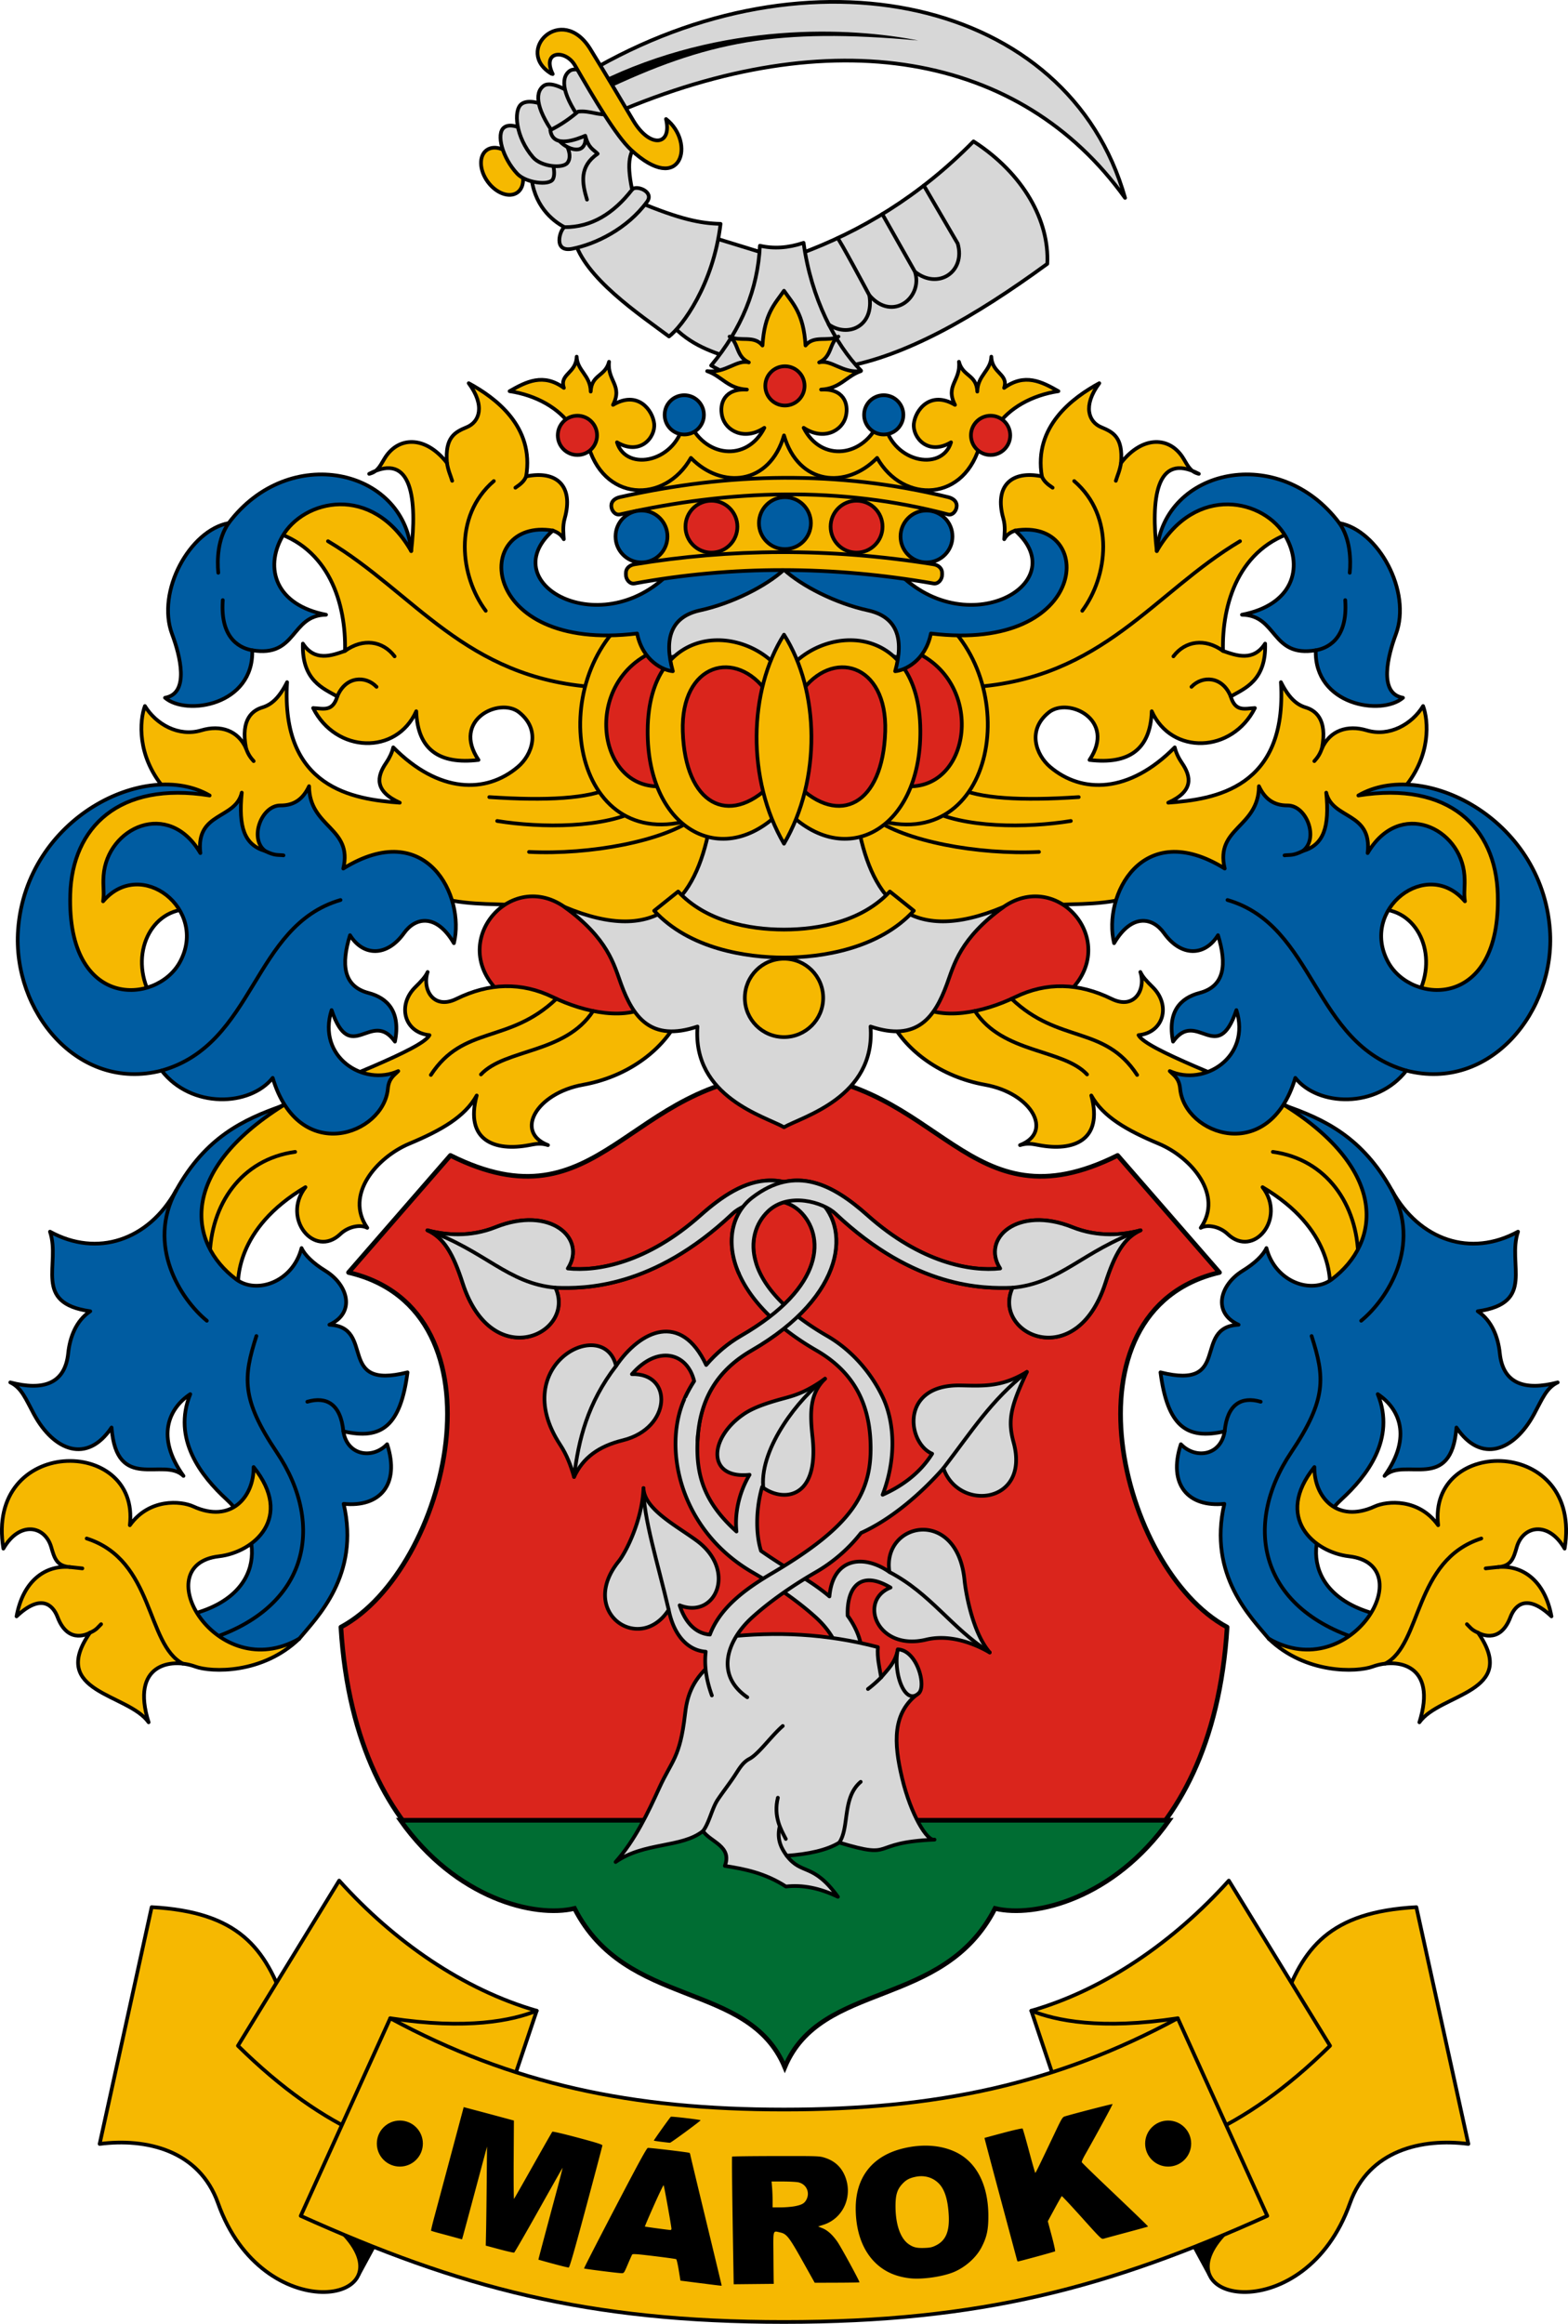 <svg width="639.951" height="948.081" viewBox="0 0 169.32 250.846" xmlns="http://www.w3.org/2000/svg"><g transform="translate(-74.854 19.556)"><ellipse style="font-variation-settings:normal;opacity:1;fill:#f6b900;fill-opacity:1;fill-rule:evenodd;stroke:#000;stroke-width:.4;stroke-linecap:butt;stroke-linejoin:miter;stroke-miterlimit:4;stroke-dasharray:none;stroke-dashoffset:0;stroke-opacity:1;stop-color:#000;stop-opacity:1" cx="104.916" cy="75.182" rx="1.915" ry="2.825" transform="rotate(-36.098)"/><path style="font-variation-settings:normal;fill:#d7d7d7;fill-opacity:1;stroke:#000;stroke-width:.4;stroke-linecap:round;stroke-linejoin:round;stroke-miterlimit:4;stroke-dasharray:none;stroke-dashoffset:0;stroke-opacity:1;stop-color:#000" d="M138.29-11.7c23.954-14.18 51.975-8.083 58.053 13.507-11.282-15.706-31.629-19.25-55.173-9.116"/><path style="font-variation-settings:normal;fill:#000;fill-opacity:1;stroke:none;stroke-width:.4;stroke-linecap:round;stroke-linejoin:round;stroke-miterlimit:4;stroke-dasharray:none;stroke-dashoffset:0;stroke-opacity:1;stop-color:#000" d="M139.422-10.674c13.458-6.634 27.325-5.956 34.586-4.512-15.253-1.373-22.756.067-34.257 5.563"/><path style="font-variation-settings:normal;fill:#d7d7d7;fill-opacity:1;stroke:#000;stroke-width:.4;stroke-linecap:round;stroke-linejoin:round;stroke-miterlimit:4;stroke-dasharray:none;stroke-dashoffset:0;stroke-opacity:1;stop-color:#000" d="M179.977-4.296c5.44 3.513 8.205 8.614 7.967 13.22-7.842 5.729-15.34 10.005-22.091 11.149l-11.998-.942c-2.45-.805-4.895-1.626-6.974-4.201l4.307-9.05 6.728 2.068 3.22-.071c6.666-2.439 13.026-6.266 18.841-12.173z"/><path style="font-variation-settings:normal;fill:#d7d7d7;fill-opacity:1;stroke:#000;stroke-width:.4;stroke-linecap:round;stroke-linejoin:round;stroke-miterlimit:4;stroke-dasharray:none;stroke-dashoffset:0;stroke-opacity:1;stop-color:#000" d="M156.912 6.97c-.222 4.672-1.98 8.981-5.267 12.927 4.465 2.698 10.262 1.791 16.183.549-2.792-2.848-5.373-7.784-6.201-13.79-1.664.56-3.24.655-4.715.313z"/><path style="font-variation-settings:normal;fill:none;fill-opacity:1;stroke:#000;stroke-width:.4;stroke-linecap:round;stroke-linejoin:round;stroke-miterlimit:4;stroke-dasharray:none;stroke-dashoffset:0;stroke-opacity:1;stop-color:#000" d="M165.29 6.152c.123-.058 3.44 6.164 3.44 6.164.564 3.437-2.388 4.567-4.38 3.155"/><path style="font-variation-settings:normal;fill:none;fill-opacity:1;stroke:#000;stroke-width:.4;stroke-linecap:round;stroke-linejoin:round;stroke-miterlimit:4;stroke-dasharray:none;stroke-dashoffset:0;stroke-opacity:1;stop-color:#000" d="m170.131 3.555 3.522 6.222c.905 2.735-2.395 5.479-4.923 2.539M174.613.47l3.66 6.266c.873 3.073-2.133 5.017-4.62 3.04"/><path style="font-variation-settings:normal;fill:#d7d7d7;fill-opacity:1;stroke:#000;stroke-width:.4;stroke-linecap:round;stroke-linejoin:round;stroke-miterlimit:4;stroke-dasharray:none;stroke-dashoffset:0;stroke-opacity:1;stop-color:#000" d="M152.662 4.608c-.792 6.593-4.143 11.075-5.565 12.156-3.137-2.344-9.2-6.377-10.226-10.467l6.822-4.097c4.638 1.935 6.809 2.359 8.969 2.408z"/><path style="font-variation-settings:normal;fill:#d7d7d7;fill-opacity:1;stroke:#000;stroke-width:.4;stroke-linecap:round;stroke-linejoin:round;stroke-miterlimit:4;stroke-dasharray:none;stroke-dashoffset:0;stroke-opacity:1;stop-color:#000" d="m138.671-6.51-6.46 5.786c.234 3.275 2.233 4.975 3.603 5.691-.488.25-1.28 2.749.832 2.33 2.504-.498 5.923-2.128 8.083-5.079.79-1.08-1.124-1.813-1.595-1.335-.48-.686-2.792-5.301-2.792-5.301"/><path style="font-variation-settings:normal;fill:none;fill-opacity:1;stroke:#000;stroke-width:.4;stroke-linecap:round;stroke-linejoin:round;stroke-miterlimit:4;stroke-dasharray:none;stroke-dashoffset:0;stroke-opacity:1;stop-color:#000" d="M135.814 4.967c2.876.01 5.287-1.444 7.32-4.084"/><path style="font-variation-settings:normal;fill:#d7d7d7;fill-opacity:1;stroke:#000;stroke-width:.4;stroke-linecap:round;stroke-linejoin:round;stroke-miterlimit:4;stroke-dasharray:none;stroke-dashoffset:0;stroke-opacity:1;stop-color:#000" d="M131.456-5.552s-1.442-.821-2.177-.237c-.88.7-.162 3.29 1.428 4.985.934.995 3.44 1.305 3.843.606.447-.774-.284-2.632-.284-2.632"/><path style="font-variation-settings:normal;fill:#d7d7d7;fill-opacity:1;stroke:#000;stroke-width:.4;stroke-linecap:round;stroke-linejoin:round;stroke-miterlimit:4;stroke-dasharray:none;stroke-dashoffset:0;stroke-opacity:1;stop-color:#000" d="M133.38-8.314s-1.493-.587-2.228-.002c-.88.7-.61 3.576 1.26 5.74.892 1.033 3.209 1.239 3.709.606.779-.986-.593-2.744-.593-2.744"/><path style="font-variation-settings:normal;fill:#d7d7d7;fill-opacity:1;stroke:#000;stroke-width:.4;stroke-linecap:round;stroke-linejoin:round;stroke-miterlimit:4;stroke-dasharray:none;stroke-dashoffset:0;stroke-opacity:1;stop-color:#000" d="M136.56-9.488s-2.111-1.457-3.006-.797c-1.057.78-.737 2.74 1.496 5.694.747.988 2.085 1.46 2.644.987 1.001-.846-.236-3.262-.236-3.262"/><path style="font-variation-settings:normal;fill:#d7d7d7;fill-opacity:1;stroke:#000;stroke-width:.4;stroke-linecap:round;stroke-linejoin:round;stroke-miterlimit:4;stroke-dasharray:none;stroke-dashoffset:0;stroke-opacity:1;stop-color:#000" d="M139.367-11.092s-2.112-1.458-3.007-.798c-1.057.78-.737 2.74 1.496 5.695.747.988 2.085 1.459 2.644.986 1-.845-.236-3.262-.236-3.262"/><path style="font-variation-settings:normal;fill:#d7d7d7;fill-opacity:1;stroke:#000;stroke-width:.4;stroke-linecap:round;stroke-linejoin:round;stroke-miterlimit:4;stroke-dasharray:none;stroke-dashoffset:0;stroke-opacity:1;stop-color:#000" d="M143.1.858c-.652-3.174-.127-3.973.452-4.881l-2.788-3.222c-1.282.214-2.199-.411-3.49-.26-.923.778-1.91 1.46-2.994 1.994.272 2.102 3.027.914 3.774.609.36 1.37.872 1.458 1.337 1.943-1.989 1.367-1.702 3.124-1.15 4.953"/><path style="font-variation-settings:normal;opacity:1;fill:#f6b900;fill-opacity:1;stroke:#000;stroke-width:.4;stroke-linecap:round;stroke-linejoin:round;stroke-miterlimit:4;stroke-dasharray:none;stroke-dashoffset:0;stroke-opacity:1;stop-color:#000;stop-opacity:1" d="M134.541-11.564c-1.229-2.52 1.382-2.69 2.4-.927 2.076 3.597 4.445 7.617 6.05 9.106 5.466 5.074 7.004-.82 3.783-3.322.679 2.873-1.721 3.2-3.52.193-1.103-1.842-2.832-4.802-4.664-7.759-3.092-4.988-8.274.235-4.183 2.681"/></g><path style="font-variation-settings:normal;opacity:1;fill:#f6b801;fill-opacity:1;stroke:#000;stroke-width:.4;stroke-linecap:round;stroke-linejoin:round;stroke-miterlimit:4;stroke-dasharray:none;stroke-dashoffset:0;stroke-opacity:1;stop-color:#000;stop-opacity:1" d="M159.514 31.308c-9.617-.696-21.242 4.135-28.386-3.368.432-2.529.672-5.192 3.428-6.101.465.182.88.395 1.178.936-.03-.557-.147-1.376.094-2.224 1.003-3.538-.88-5.239-4.161-4.559.923-5.393-3.349-8.513-6.2-10.058 1.827 2.468 1.138 4.184-.194 4.742-1.27.532-2.384 1.052-2.156 3.857-2.338-2.991-5.32-2.887-6.774-.407-.495.846-.777 1.388-1.626 1.593 4.704-2.478 5.165 2.9 4.54 8.336-2.249-6.21-6.614-8.269-15.137-2.178 6.323 1.75 8.114 7.929 7.99 12.956-1.448.508-3.268 1.18-4.55-.791-.13 4.006 2.239 4.85 3.714 5.708-.51 1.704-1.538 1.294-2.608 1.248 2.465 4.891 8.996 5.104 11.137.346.138 4.167 2.515 5.764 6.721 5.256-2.925-4.348 2.294-6.805 4.382-5.143 2.404 1.914 1.394 4.606-.132 5.898-3.436 2.91-8.54 2.854-13.454-2.113-.123.548-.414 1.16-.766 1.67-1.036 1.5-1.283 3.06 1.47 4.304-5.008-.355-12.87-1.554-12.17-13.01-.872 1.741-1.727 2.442-2.671 2.727-.931.28-2.41 1.154-1.753 4.433-.854-1.934-2.742-2.584-4.837-1.96-2.456.733-4.892-.663-6.091-2.625-.581 1.571-.873 5.323 2.003 8.785-19.511 3.466-12.221 27.508-1.193 22.829-2.612-4.312-.449-9.516 3.747-9.68l27.598-1.154c3.09.794 6.232.503 9.35.804l27.507 10.792" transform="translate(-74.854 35.431)"/><path style="font-variation-settings:normal;opacity:1;fill:none;fill-opacity:1;stroke:#000;stroke-width:.4;stroke-linecap:round;stroke-linejoin:round;stroke-miterlimit:4;stroke-dasharray:none;stroke-dashoffset:0;stroke-opacity:1;stop-color:#000;stop-opacity:1" d="M123.117 14.533c.148.898.374 1.303.564 1.938M131.667 15.992c-.19.49-.574.834-1.16 1.223M128.18 16.497c-4.455 3.833-3.615 10.337-.873 14.004M139.096 38.738c-14.024-.93-19.512-10.209-28.823-15.748M112.11 34.833c1.943-1.402 4.071-1.103 5.354.586M111.274 39.75c.89-2.203 3.062-2.281 4.24-1.04M127.69 50.613c6.19.416 10.777.16 13.132-1.029M128.54 53.19c4.74.771 11.705.793 15.44-1.304M131.981 56.53c6.578.324 14.604-1.16 17.948-3.714M101.43 45.366c.244.708.529 1.039.815 1.362" transform="translate(-74.854 35.431)"/><path style="font-variation-settings:normal;opacity:1;fill:#005ca1;fill-opacity:1;stroke:#000;stroke-width:.4;stroke-linecap:round;stroke-linejoin:round;stroke-miterlimit:4;stroke-dasharray:none;stroke-dashoffset:0;stroke-opacity:1;stop-color:#000;stop-opacity:1" d="M119.257 24.055c-.813-8.886-13.19-11.699-19.714-3.018-4.193.771-7.83 7.377-6.105 11.986.855 2.285 1.926 6.404-.764 6.867 2.321 1.988 9.585.811 9.42-5.127 4.844.82 4.116-3.78 7.968-3.837-5.453-1.049-6.652-5.015-4.733-8.422 2.262-4.014 9.702-5.812 13.928 1.55" transform="translate(-74.854 35.431)"/><path style="font-variation-settings:normal;opacity:1;fill:none;fill-opacity:1;stroke:#000;stroke-width:.4;stroke-linecap:round;stroke-linejoin:round;stroke-miterlimit:4;stroke-dasharray:none;stroke-dashoffset:0;stroke-opacity:1;stop-color:#000;stop-opacity:1" d="M99.543 21.037c-1.187 1.68-1.254 3.966-1.12 5.36M98.912 29.349c-.32 4.413 2.141 5.237 3.183 5.414" transform="translate(-74.854 35.431)"/><path style="font-variation-settings:normal;opacity:1;fill:#f6b801;fill-opacity:1;stroke:#000;stroke-width:.4;stroke-linecap:round;stroke-linejoin:round;stroke-miterlimit:4;stroke-dasharray:none;stroke-dashoffset:0;stroke-opacity:1;stop-color:#000;stop-opacity:1" d="M159.514 31.308c9.617-.696 21.242 4.135 28.386-3.368-.432-2.529-.672-5.192-3.428-6.101-.465.182-.88.395-1.177.936.03-.557.146-1.376-.095-2.224-1.003-3.538.88-5.239 4.161-4.559-.923-5.393 3.349-8.513 6.2-10.058-1.827 2.468-1.138 4.184.194 4.742 1.27.532 2.384 1.052 2.156 3.857 2.338-2.991 5.32-2.887 6.774-.407.495.846.777 1.388 1.627 1.593-4.705-2.478-5.166 2.9-4.541 8.336 2.249-6.21 6.614-8.269 15.137-2.178-6.323 1.75-8.114 7.929-7.99 12.956 1.449.508 3.268 1.18 4.55-.791.13 4.006-2.239 4.85-3.714 5.708.51 1.704 1.538 1.294 2.609 1.248-2.466 4.891-8.997 5.104-11.138.346-.138 4.167-2.515 5.764-6.72 5.256 2.924-4.348-2.295-6.805-4.383-5.143-2.404 1.914-1.394 4.606.132 5.898 3.436 2.91 8.54 2.854 13.455-2.113.122.548.413 1.16.765 1.67 1.036 1.5 1.283 3.06-1.47 4.304 5.008-.355 12.87-1.554 12.17-13.01.872 1.741 1.727 2.442 2.672 2.727.93.28 2.41 1.154 1.752 4.433.854-1.934 2.743-2.584 4.838-1.96 2.456.733 4.89-.663 6.09-2.625.582 1.571.874 5.323-2.002 8.785 19.51 3.466 12.22 27.508 1.192 22.829 2.613-4.312.45-9.516-3.747-9.68l-27.598-1.154c-3.09.794-6.232.503-9.35.804l-27.507 10.792" transform="translate(-74.854 35.431)"/><path style="font-variation-settings:normal;opacity:1;fill:none;fill-opacity:1;stroke:#000;stroke-width:.4;stroke-linecap:round;stroke-linejoin:round;stroke-miterlimit:4;stroke-dasharray:none;stroke-dashoffset:0;stroke-opacity:1;stop-color:#000;stop-opacity:1" d="M195.91 14.533c-.147.898-.373 1.303-.562 1.938M187.361 15.992c.19.49.574.834 1.16 1.223M190.849 16.497c4.455 3.833 3.615 10.337.872 14.004M179.932 38.738c14.024-.93 19.512-10.209 28.823-15.748M206.917 34.833c-1.942-1.402-4.07-1.103-5.352.586M207.754 39.75c-.89-2.203-3.062-2.281-4.24-1.04M191.339 50.613c-6.19.416-10.777.16-13.133-1.029M190.489 53.19c-4.741.771-11.706.793-15.441-1.304M187.047 56.53c-6.577.324-14.604-1.16-17.948-3.714M217.598 45.366c-.243.708-.529 1.039-.815 1.362" transform="translate(-74.854 35.431)"/><path style="font-variation-settings:normal;opacity:1;fill:#005ca1;fill-opacity:1;stroke:#000;stroke-width:.4;stroke-linecap:round;stroke-linejoin:round;stroke-miterlimit:4;stroke-dasharray:none;stroke-dashoffset:0;stroke-opacity:1;stop-color:#000;stop-opacity:1" d="M199.77 24.055c.814-8.886 13.19-11.699 19.715-3.018 4.193.771 7.83 7.377 6.105 11.986-.855 2.285-1.926 6.404.764 6.867-2.321 1.988-9.585.811-9.42-5.127-4.844.82-4.116-3.78-7.967-3.837 5.452-1.049 6.651-5.015 4.732-8.422-2.262-4.014-9.702-5.812-13.928 1.55" transform="translate(-74.854 35.431)"/><path style="font-variation-settings:normal;opacity:1;fill:none;fill-opacity:1;stroke:#000;stroke-width:.4;stroke-linecap:round;stroke-linejoin:round;stroke-miterlimit:4;stroke-dasharray:none;stroke-dashoffset:0;stroke-opacity:1;stop-color:#000;stop-opacity:1" d="M219.485 21.037c1.188 1.68 1.254 3.966 1.12 5.36M220.117 29.349c.32 4.413-2.142 5.237-3.184 5.414" transform="translate(-74.854 35.431)"/><path style="font-variation-settings:normal;opacity:1;fill:#da251c;fill-opacity:1;stroke:#000;stroke-width:.5;stroke-linecap:round;stroke-linejoin:round;stroke-miterlimit:4;stroke-dasharray:none;stroke-dashoffset:0;stroke-opacity:1;stop-color:#000;stop-opacity:1" d="M31.012 228.425c-6.693 1.628-23.61-4.422-25.18-30.007 11.628-6.238 18.309-34.206.824-38.283l11-12.637c16.232 8.113 19.016-8.18 36.025-8.827 17.008.648 19.792 16.94 36.025 8.827l11 12.637c-17.485 4.077-10.805 32.045.824 38.283-1.57 25.585-18.488 31.635-25.181 30.007-5.554 10.884-18.75 7.721-22.668 17.11-3.92-9.389-17.114-6.226-22.669-17.11z" transform="translate(30.98 -22.777)"/><path style="font-variation-settings:normal;opacity:1;fill:#006d33;fill-opacity:1;fill-rule:evenodd;stroke:#000;stroke-width:1.89;stroke-linecap:butt;stroke-linejoin:miter;stroke-miterlimit:4;stroke-dasharray:none;stroke-dashoffset:0;stroke-opacity:1;stop-color:#000;stop-opacity:1" d="M46.27 827.424c22.521 31.846 54.698 39.866 70.943 35.914 20.993 41.139 70.862 29.185 85.674 64.668 14.811-35.483 64.683-23.53 85.675-64.668 16.245 3.952 48.422-4.068 70.944-35.914z" transform="matrix(.265 0 0 .265 30.98 -22.777)"/><path style="font-variation-settings:normal;opacity:1;fill:#d7d7d7;fill-opacity:1;stroke:#000;stroke-width:.4;stroke-linecap:round;stroke-linejoin:round;stroke-miterlimit:4;stroke-dasharray:none;stroke-dashoffset:0;stroke-opacity:1;stop-color:#000;stop-opacity:1" d="M-16.71 150.203c-2.657.062-5.11 1.704-7.431 3.773-5.758 5.13-11.151 6.075-14.316 5.726 2.08-3.253-1.891-6.818-7.802-4.455-2.748 1.098-5.416.85-7.35.337 1.779.799 2.786 2.562 3.795 5.69 3.174 9.84 12.306 5.45 10.017.502 3.13.12 10.535.109 19.107-7.973 1.359-1.28 5.131-2.384 7.334-.246 2.587 2.51 2.834 8.087-6.41 13.423-2.66 1.536-4.768 3.993-6 6.593-2.51 5.292-.727 14.325 7.281 18.949 2.719 1.57 5.089 3.282 6.826 4.86 2.66 2.416 4.056 6.175.514 8.606l3.823-.196c1.347-3.71.653-6.461-.915-8.605-.114-2.919 1.274-5.04 4.63-3.04-3.527 1.405-1.457 6.898 3.846 5.621 2.238-.539 4.702.142 6.867 1.384-1.882-2.182-2.605-6.58-2.725-7.808-.78-7.96-8.953-6.256-8.104-.873-2.825-1.972-6.122-1.523-6.48 2.633-1.129-.963-2.397-1.782-3.622-2.504a54.927 54.927 0 0 1-3.768-2.413c-.585-1.86-.559-4.52.122-6.903 2.113 1.628 6.19 1.483 5.438-5.388-.291-2.664-.299-4.685 1.354-6.29-2.188 1.578-3.546 1.87-4.716 2.193-1.533.423-2.974.898-4.007 1.591-3.888 2.608-4.05 7.084.572 6.58-1.192 1.996-1.618 4.284-1.413 6.125-3.39-3.056-4.384-5.934-4.205-9.782.202-4.34 2.009-7.554 5.843-9.767 10.257-5.922 10.798-13.522 6.916-16.501-1.758-1.349-3.426-1.88-5.02-1.842z" transform="translate(99.771 -22.777)"/><path style="font-variation-settings:normal;opacity:1;fill:#d7d7d7;fill-opacity:1;stroke:#000;stroke-width:.4;stroke-linecap:round;stroke-linejoin:round;stroke-miterlimit:4;stroke-dasharray:none;stroke-dashoffset:0;stroke-opacity:1;stop-color:#000;stop-opacity:1" d="M113.724 220.432c-2.316 1.842-6.342 1.163-9.438 3.338 2.126-2.39 3.512-5.355 4.734-8.035 1.331-2.917 2.222-3.194 2.762-7.893.196-1.71.621-3.572 2.798-5.429l1.618-2.94c5.432-.59 10.76-.377 16.411 1.103-.102 1.136.18 2.19.35 3.267.719-.862 1.536-1.576 1.808-3.022l2.277 4.705c-2.919 2.108-2.723 5.397-1.821 9.18.945 3.964 2.72 6.873 3.505 6.65-7.282.306-4.005 2.204-10.287.32-1.321.815-3.318 1.248-5.674 1.418 1.646 2.147 2.8.687 5.527 4.435-1.97-.954-3.839-1.314-5.614-1.11-2.249-1.455-4.426-1.888-6.597-2.227.82-2.13-1.57-2.587-2.36-3.76z" transform="translate(-37.812 -22.777)"/><path style="font-variation-settings:normal;opacity:1;fill:#d7d7d7;fill-opacity:1;stroke:#000;stroke-width:.4;stroke-linecap:round;stroke-linejoin:round;stroke-miterlimit:4;stroke-dasharray:none;stroke-dashoffset:0;stroke-opacity:1;stop-color:#000;stop-opacity:1" d="M134.767 200.82c-.554 2.538.78 6.188 2.277 4.706.804-.795-.209-4.614-2.277-4.705zM122.338 209.089c-1.261 1.092-2.598 3.023-3.608 3.552-.76.399-1.144 1.154-1.641 1.897-.552.826-1.203 1.661-1.76 2.49-.647.967-.918 2.499-1.605 3.404M122.767 223.094c-.61-.84-1.08-1.764-.765-3.153M132.959 203.843a13.42 13.42 0 0 1-1.42 1.254M130.755 215.118c-2.025 1.707-1.194 4.918-2.314 6.557" transform="translate(-37.812 -22.777)"/><path style="font-variation-settings:normal;opacity:1;fill:#d7d7d7;fill-opacity:1;stroke:#000;stroke-width:.4;stroke-linecap:round;stroke-linejoin:round;stroke-miterlimit:4;stroke-dasharray:none;stroke-dashoffset:0;stroke-opacity:1;stop-color:#000;stop-opacity:1" d="M121.81 216.832c-.498 2.012.325 3.433.857 4.45" transform="translate(-37.812 -22.777)"/><path style="font-variation-settings:normal;opacity:1;fill:#d7d7d7;fill-opacity:1;stroke:#000;stroke-width:.4;stroke-linecap:round;stroke-linejoin:round;stroke-miterlimit:4;stroke-dasharray:none;stroke-dashoffset:0;stroke-opacity:1;stop-color:#000;stop-opacity:1" d="M-19.076 205.988c-3.543-2.431-2.147-6.19.514-8.607 1.737-1.577 4.107-3.29 6.825-4.86a17.031 17.031 0 0 0 4.945-4.272c3.048-1.37 6.245-3.977 8.894-6.984 1.645 4.731 9.39 3.85 7.58-2.787-.648-2.374-.342-3.829 1.435-7.61-2.755 1.688-4.778 1.498-7.19 1.458-6.557-.107-5.743 6.228-3.04 7.373-1.48 2.374-3.681 3.687-5.349 4.43 1.45-3.755 1.36-7.7.006-10.556-1.233-2.6-3.34-5.057-6-6.592-9.244-5.337-8.996-10.913-6.41-13.424 2.203-2.138 5.975-1.035 7.333.246 8.573 8.082 15.977 8.092 19.107 7.973-2.288 4.948 6.844 9.338 10.018-.501 1.009-3.129 2.016-4.892 3.795-5.691-1.935.513-4.602.761-7.35-.337-5.91-2.363-9.883 1.202-7.803 4.455-3.164.35-8.557-.595-14.315-5.726-2.322-2.07-4.774-3.71-7.431-3.773h0c-1.594-.038-3.263.493-5.02 1.842-3.883 2.979-3.341 10.579 6.916 16.5 3.834 2.214 5.64 5.428 5.842 9.768.262 5.64-1.992 9.194-10.623 14.287-2.67 1.575-5.568 3.586-6.714 6.622-1.316-.086-2.578-1.036-3.267-3.161 3.866 1.535 6.215-3.723 1.87-6.956-2.15-1.599-5.694-3.392-5.774-5.694-.141 3.487-1.904 6.942-2.678 7.902-4.433 5.5 2.238 10.103 5.397 5.237.594 2.926 2.193 4.396 4.001 4.52-.163 1.38.015 2.94.662 4.722" transform="translate(99.771 -22.777)"/><path style="font-variation-settings:normal;opacity:1;fill:#d7d7d7;fill-opacity:1;stroke:#000;stroke-width:.4;stroke-linecap:round;stroke-linejoin:round;stroke-miterlimit:4;stroke-dasharray:none;stroke-dashoffset:0;stroke-opacity:1;stop-color:#000;stop-opacity:1" d="M-24.448 178.313c.202-4.34 2.009-7.554 5.843-9.767 10.257-5.922 10.798-13.522 6.916-16.501-1.758-1.349-3.426-1.88-5.02-1.842-2.658.062-5.11 1.704-7.432 3.773-5.758 5.13-11.151 6.075-14.316 5.726 2.08-3.253-1.891-6.818-7.802-4.455-2.748 1.098-5.416.85-7.35.337 1.779.799 2.786 2.562 3.795 5.69 3.174 9.84 12.306 5.45 10.017.502 3.13.12 10.535.109 19.107-7.973 1.359-1.28 5.131-2.384 7.334-.246 2.587 2.51 2.834 8.087-6.41 13.423-1.424.823-2.688 1.91-3.746 3.141-2.713-5.784-7.09-3.771-9.734.104-1.282-5.489-11.74-.196-6.044 8.492.734 1.119 1.145 2.232 1.51 3.491.967-2.09 2.67-3.32 5.272-3.96 5.259-1.293 5.444-7.28.975-7.135 2.731-3.165 5.97-2.364 6.721.75-.359.558-.68 1.13-.955 1.71" transform="translate(99.771 -22.777)"/><path style="font-variation-settings:normal;opacity:1;fill:none;fill-opacity:1;stroke:#000;stroke-width:.4;stroke-linecap:round;stroke-linejoin:round;stroke-miterlimit:4;stroke-dasharray:none;stroke-dashoffset:0;stroke-opacity:1;stop-color:#000;stop-opacity:1" d="M-39.797 161.776c-5.147-.463-7.6-3.993-13.812-6.192" transform="translate(99.771 -22.777)"/><path style="font-variation-settings:normal;opacity:1;fill:#d7d7d7;fill-opacity:1;stroke:#000;stroke-width:.4;stroke-linecap:round;stroke-linejoin:round;stroke-miterlimit:4;stroke-dasharray:none;stroke-dashoffset:0;stroke-opacity:1;stop-color:#000;stop-opacity:1" d="M-18.128 159.111c-.72-2.332-.013-4.316 1.263-5.554 2.202-2.138 5.974-1.035 7.333.246 8.572 8.082 15.977 8.093 19.107 7.973-2.289 4.949 6.843 9.338 10.017-.501 1.009-3.129 2.016-4.892 3.795-5.691-1.934.513-4.602.761-7.35-.337-5.91-2.363-9.883 1.202-7.803 4.455-3.164.35-8.557-.595-14.315-5.726-3.714-3.31-7.764-5.528-12.452-1.93-2.152 1.65-2.945 4.722-1.476 8.14" transform="translate(99.771 -22.777)"/><path style="font-variation-settings:normal;opacity:1;fill:none;fill-opacity:1;stroke:#000;stroke-width:.4;stroke-linecap:round;stroke-linejoin:round;stroke-miterlimit:4;stroke-dasharray:none;stroke-dashoffset:0;stroke-opacity:1;stop-color:#000;stop-opacity:1" d="M9.575 161.776c5.147-.463 7.6-3.993 13.812-6.192M-33.245 170.225c-3.07 3.984-4.067 7.982-4.536 11.983M-27.563 196.55c-1.153-4.955-2.766-10.028-2.72-13.14M-17.363 183.204c-.302-4.218 3.907-9.55 6.684-11.598M-3.724 192.472c4.487 2.346 6.652 6.02 10.83 8.68M2.102 181.265c3.157-4.113 5.094-7.255 9.015-10.397" transform="translate(99.771 -22.777)"/><g transform="translate(99.771 -22.777)"><path style="font-variation-settings:normal;fill:#da251c;fill-opacity:1;stroke:#000;stroke-width:.4;stroke-linecap:round;stroke-linejoin:round;stroke-miterlimit:4;stroke-dasharray:none;stroke-dashoffset:0;stroke-opacity:1;stop-color:#000" d="M-32.51 125.313c-.088-.25-6.296-4.632-6.296-4.632-6.17-4.31-13.26 4.524-6.283 9.842 5.985 2.103 11.947 5.212 18.053 1.85"/><path style="font-variation-settings:normal;fill:#f6b801;fill-opacity:1;stroke:#000;stroke-width:.4;stroke-linecap:round;stroke-linejoin:round;stroke-miterlimit:4;stroke-dasharray:none;stroke-dashoffset:0;stroke-opacity:1;stop-color:#000" d="M-29.271 131.061c-2.72 2.029-7.416.995-10.79-.645-3.412-1.66-6.898-1.547-10.431.187-2.484 1.22-3.719-1.052-3.1-2.904-.262.56-.695 1.004-1.333 1.636-1.98 1.958-1.192 4.912 1.53 5.18-.765 1.542-10.17 4.911-15.528 7.425-12.982 6.094-11.382 15.482-5.101 20.518-.189-1.407-.311-7.072 7.237-11.531-2.604 3.367.968 7.723 3.761 5.067.866-.823 2.176-1.078 2.913-.678-2.484-3.578 1.052-7.621 4.537-9.082 3.44-1.442 6.002-2.897 7.282-5.204-1.324 4.917 2.007 6.05 5.64 5.363.796-.15 1.241-.247 2.057-.005-3.638-1.409-1.262-5.607 3.786-6.516 4.667-.84 8.417-3.565 10.162-6.86"/><path style="font-variation-settings:normal;fill:none;fill-opacity:1;stroke:#000;stroke-width:.4;stroke-linecap:round;stroke-linejoin:round;stroke-miterlimit:4;stroke-dasharray:none;stroke-dashoffset:0;stroke-opacity:1;stop-color:#000" d="M-77.12 158.514c.069-5.701 3.402-10.602 9.223-11.398M-53.244 138.814c3.524-5.401 8.43-3.332 13.557-8.221M-35.725 131.909c-2.996 4.616-9.52 4.062-12.112 6.85"/><path style="font-variation-settings:normal;fill:#da251c;fill-opacity:1;stroke:#000;stroke-width:.4;stroke-linecap:round;stroke-linejoin:round;stroke-miterlimit:4;stroke-dasharray:none;stroke-dashoffset:0;stroke-opacity:1;stop-color:#000" d="M2.288 125.313c.088-.25 6.296-4.632 6.296-4.632 6.17-4.31 13.26 4.524 6.283 9.842-5.985 2.103-11.947 5.212-18.053 1.85"/><path style="font-variation-settings:normal;fill:#f6b801;fill-opacity:1;stroke:#000;stroke-width:.4;stroke-linecap:round;stroke-linejoin:round;stroke-miterlimit:4;stroke-dasharray:none;stroke-dashoffset:0;stroke-opacity:1;stop-color:#000" d="M-.95 131.061c2.72 2.029 7.415.995 10.79-.645 3.41-1.66 6.897-1.547 10.43.187 2.484 1.22 3.719-1.052 3.1-2.904.262.56.695 1.004 1.333 1.636 1.98 1.958 1.192 4.912-1.53 5.18.765 1.542 10.17 4.911 15.528 7.425 12.982 6.094 11.382 15.482 5.101 20.518.189-1.407.311-7.072-7.237-11.531 2.604 3.367-.968 7.723-3.761 5.067-.866-.823-2.176-1.078-2.913-.678 2.484-3.578-1.052-7.621-4.537-9.082-3.439-1.442-6.002-2.897-7.282-5.204 1.324 4.917-2.007 6.05-5.64 5.363-.796-.15-1.241-.247-2.057-.005 3.638-1.409 1.262-5.607-3.786-6.516-4.667-.84-8.417-3.565-10.162-6.86"/><path style="font-variation-settings:normal;fill:none;fill-opacity:1;stroke:#000;stroke-width:.4;stroke-linecap:round;stroke-linejoin:round;stroke-miterlimit:4;stroke-dasharray:none;stroke-dashoffset:0;stroke-opacity:1;stop-color:#000" d="M46.898 158.514c-.069-5.701-3.402-10.602-9.223-11.398M23.022 138.814c-3.524-5.401-8.43-3.332-13.557-8.221M5.503 131.909c2.996 4.616 9.52 4.062 12.112 6.85"/><path style="font-variation-settings:normal;fill:#d7d7d7;fill-opacity:1;stroke:#000;stroke-width:.4;stroke-linecap:round;stroke-linejoin:round;stroke-miterlimit:4;stroke-dasharray:none;stroke-dashoffset:0;stroke-opacity:1;stop-color:#000" d="M-5.767 133.587c5.056 1.706 6.95-1.04 8.243-4.56.786-2.139 1.403-4.916 6.108-8.346-10.189 4.291-14.136-.87-15.63-8.472L.083 89.552s-15.193-11.7-15.193-12.78c0 1.08-15.193 12.78-15.193 12.78l7.127 22.657c-1.493 7.601-5.44 12.763-15.629 8.472 4.705 3.43 5.322 6.207 6.108 8.346 1.293 3.52 3.187 6.266 8.243 4.56-.573 7.65 7.383 9.726 9.344 10.87 1.961-1.144 9.917-3.22 9.344-10.87z"/><path style="font-variation-settings:normal;fill:#da251c;fill-opacity:1;stroke:#000;stroke-width:.4;stroke-linecap:round;stroke-linejoin:round;stroke-miterlimit:4;stroke-dasharray:none;stroke-dashoffset:0;stroke-opacity:1;stop-color:#000" d="M-15.111 110.575c4.141.53 8.258.98 11.585-1.133 11.805 4.845 12.3-22.19 1.813-15.365-4.466-1.612-8.932.092-13.398 1.76-4.466-1.668-8.932-3.372-13.398-1.76-10.488-6.824-9.991 20.21 1.813 15.365 3.327 2.112 7.444 1.663 11.585 1.133"/><path style="font-variation-settings:normal;fill:#f6b801;fill-opacity:1;stroke:#000;stroke-width:.4;stroke-linecap:round;stroke-linejoin:round;stroke-miterlimit:4;stroke-dasharray:none;stroke-dashoffset:0;stroke-opacity:1;stop-color:#000" d="m-1.094 121.086-2.587-2.074c-2.977 3.208-7.632 4.108-11.43 4.108s-8.453-.9-11.43-4.108l-2.587 2.074c3.796 4.137 9.98 5.052 14.017 5.052 4.036 0 10.221-.915 14.017-5.052z"/><circle style="font-variation-settings:normal;fill:#f6b801;fill-opacity:1;fill-rule:evenodd;stroke:#000;stroke-width:.4;stroke-linecap:butt;stroke-linejoin:miter;stroke-miterlimit:4;stroke-dasharray:none;stroke-dashoffset:0;stroke-opacity:1;stop-color:#000" cx="-15.111" cy="130.496" r="4.23"/><path style="font-variation-settings:normal;fill:#f6b801;fill-opacity:1;stroke:#000;stroke-width:.4;stroke-linecap:round;stroke-linejoin:round;stroke-miterlimit:4;stroke-dasharray:none;stroke-dashoffset:0;stroke-opacity:1;stop-color:#000" d="m-28.778 92.943-2.475-4.095c-9.97 7.23-6.822 26.528 6.39 22.34l-3.048-3.578c-7.44.956-9.229-11.466-.867-14.667z"/><path style="font-variation-settings:normal;fill:#f6b801;fill-opacity:1;stroke:#000;stroke-width:.4;stroke-linecap:round;stroke-linejoin:round;stroke-miterlimit:4;stroke-dasharray:none;stroke-dashoffset:0;stroke-opacity:1;stop-color:#000" d="M-15.137 95.649c-3.763-5.598-14.597-5.984-14.696 5.964-.091 10.917 8.43 15.39 14.828 8.255l-1.547-2.354c-4.502 4.492-9.23 2.155-9.49-5.77-.243-7.405 5.784-9.012 9.119-4.206M-1.444 92.943l2.475-4.095c9.97 7.23 6.822 26.528-6.39 22.34l3.048-3.578c7.44.956 9.229-11.466.867-14.667z"/><path style="font-variation-settings:normal;fill:#f6b801;fill-opacity:1;stroke:#000;stroke-width:.4;stroke-linecap:round;stroke-linejoin:round;stroke-miterlimit:4;stroke-dasharray:none;stroke-dashoffset:0;stroke-opacity:1;stop-color:#000" d="M-15.085 95.649c3.763-5.598 14.597-5.984 14.697 5.964.09 10.917-8.432 15.39-14.829 8.255l1.547-2.354c4.502 4.492 9.23 2.155 9.49-5.77.243-7.405-5.784-9.012-9.119-4.206"/><path style="font-variation-settings:normal;fill:#f6b801;fill-opacity:1;stroke:#000;stroke-width:.4;stroke-linecap:round;stroke-linejoin:round;stroke-miterlimit:4;stroke-dasharray:none;stroke-dashoffset:0;stroke-opacity:1;stop-color:#000" d="M-15.111 91.287c3.852 6.038 4.04 15.653 0 22.564-4.04-6.911-3.852-16.526 0-22.564z"/><path style="font-variation-settings:normal;opacity:1;fill:#005ca1;fill-opacity:1;stroke:#000;stroke-width:.4;stroke-linecap:round;stroke-linejoin:round;stroke-miterlimit:4;stroke-dasharray:none;stroke-dashoffset:0;stroke-opacity:1;stop-color:#000;stop-opacity:1" d="M-26.697 83.76c-7.394 8.904-20.024 2.186-13.372-3.713-8.774-1.445-8.175 13.232 9.094 11.112.606 2.979 2.843 3.991 3.862 4.072-.986-3.514-.204-5.881 2.935-6.568 3.515-.768 7.154-2.642 9.067-4.388v-4.878M-3.525 83.76C3.87 92.665 16.5 85.947 9.847 80.048 18.621 78.602 18.022 93.28.753 91.16c-.606 2.979-2.843 3.991-3.862 4.072.987-3.514.204-5.881-2.935-6.568-3.515-.768-7.154-2.642-9.067-4.388v-4.878"/></g><path style="font-variation-settings:normal;opacity:1;fill:#005ca1;fill-opacity:1;stroke:#000;stroke-width:.4;stroke-linecap:round;stroke-linejoin:round;stroke-miterlimit:4;stroke-dasharray:none;stroke-dashoffset:0;stroke-opacity:1;stop-color:#000;stop-opacity:1" d="M-77.132 108.646c-9.799-1.57-14.842 3.452-15.053 10.67-.367 12.51 9.331 11.914 11.84 7.313 3.104-5.692-4.205-11.382-8.296-6.558.153-.947-.037-1.568.054-2.785.387-5.168 7.006-8.295 10.453-2.424-.523-4.479 3.791-3.59 4.47-6.522-.375 3.741.283 5.638 2.536 6.302-1.771-1.315-.432-4.938 1.649-4.922 1.481.01 2.439-.7 3.083-2.075.037 4.496 4.76 4.448 3.693 8.889 8.96-5.555 13.194 2.974 11.946 8.056-1.879-3.213-4.137-2.837-5.384-1.094-1.87 2.614-4.427 2.5-5.833.231-.973 3.132-.747 5.516 2.001 6.237 2.066.541 3.49 2.039 2.85 5.25-2.557-3.59-4.776 2.721-6.84-3.402-1.611 5.059 3.462 8.272 7.197 6.584-.42.444-1.015.754-1.12 1.898-.455 4.985-9.612 8.283-12.438-1.166-2.436 3.084-8.78 3.352-11.992-.787-9.056 2.335-16.144-6.445-15.503-15.2.888-12.119 13.831-18.484 20.687-14.495z" transform="translate(99.771 -22.777)"/><path style="font-variation-settings:normal;opacity:1;fill:none;fill-opacity:1;stroke:#000;stroke-width:.4;stroke-linecap:round;stroke-linejoin:round;stroke-miterlimit:4;stroke-dasharray:none;stroke-dashoffset:0;stroke-opacity:1;stop-color:#000;stop-opacity:1" d="M-82.316 138.34c10.135-2.872 9.782-15.631 19.314-18.41M-71.128 114.642c1.059.537 1.394.388 1.968.466" transform="translate(99.771 -22.777)"/><path style="font-variation-settings:normal;opacity:1;fill:#005ca1;fill-opacity:1;stroke:#000;stroke-width:.4;stroke-linecap:round;stroke-linejoin:round;stroke-miterlimit:4;stroke-dasharray:none;stroke-dashoffset:0;stroke-opacity:1;stop-color:#000;stop-opacity:1" d="M46.91 108.646c9.8-1.57 14.842 3.452 15.053 10.67.367 12.51-9.331 11.914-11.84 7.313-3.104-5.692 4.205-11.382 8.296-6.558-.153-.947.037-1.568-.054-2.785-.387-5.168-7.006-8.295-10.453-2.424.523-4.479-3.791-3.59-4.47-6.522.375 3.741-.283 5.638-2.536 6.302 1.771-1.315.432-4.938-1.649-4.922-1.481.01-2.439-.7-3.083-2.075-.037 4.496-4.76 4.448-3.693 8.889-8.96-5.555-13.194 2.974-11.946 8.056 1.879-3.213 4.137-2.837 5.384-1.094 1.87 2.614 4.427 2.5 5.833.231.973 3.132.747 5.516-2.001 6.237-2.066.541-3.49 2.039-2.85 5.25 2.557-3.59 4.776 2.721 6.84-3.402 1.611 5.059-3.462 8.272-7.196 6.584.42.444 1.014.754 1.119 1.898.455 4.985 9.612 8.283 12.438-1.166 2.436 3.084 8.78 3.352 11.992-.787 9.056 2.335 16.144-6.445 15.503-15.2-.888-12.119-13.831-18.484-20.687-14.495z" transform="translate(99.771 -22.777)"/><path style="font-variation-settings:normal;opacity:1;fill:none;fill-opacity:1;stroke:#000;stroke-width:.4;stroke-linecap:round;stroke-linejoin:round;stroke-miterlimit:4;stroke-dasharray:none;stroke-dashoffset:0;stroke-opacity:1;stop-color:#000;stop-opacity:1" d="M52.094 138.34c-10.135-2.872-9.782-15.631-19.314-18.41M40.906 114.642c-1.059.537-1.394.388-1.968.466" transform="translate(99.771 -22.777)"/><path style="font-variation-settings:normal;opacity:1;fill:#005ca1;fill-opacity:1;stroke:#000;stroke-width:.4;stroke-linecap:round;stroke-linejoin:round;stroke-miterlimit:4;stroke-dasharray:none;stroke-dashoffset:0;stroke-opacity:1;stop-color:#000;stop-opacity:1" d="M-69.24 142.131c-4.25 1.48-8.338 3.413-11.514 9.154-2.988 5.402-8.53 7.236-13.62 4.445 1.198 3.516-1.935 7.714 4.349 8.59-1.554 1.028-2.21 2.86-2.381 4.53-.342 3.333-2.737 4.072-6.256 3.151 1.234.581 1.673 1.796 2.553 3.42 2.16 3.991 5.746 5.394 8.384 1.448.546 7.115 5.64 3.128 7.767 5.228-3.038-4.241-1.568-7.312.734-8.829-1.973 4.854 1.21 8.876 3.913 11.357 4.35 3.992 4.166 11.126-5.22 12.707 3.263 3.586 6.704 6.715 13.076 2.336 1.852-2.25 6.59-6.818 4.794-14.559 3.882.4 6.12-2.055 4.695-6.435-1.577 1.65-4.32 1.238-4.728-1.392 4.124.959 6.17-.56 6.93-6.367-7.779 1.966-3.382-4.88-8.436-5.139 2.833-1.275 2.065-4.283-.452-5.832-1.304-.802-2.205-1.675-2.554-2.444-.952 3.694-4.877 5.015-7.061 3.373-5.242-3.94-6.172-11.68 5.027-18.742z" transform="translate(99.771 -22.777)"/><path style="font-variation-settings:normal;opacity:1;fill:none;fill-opacity:1;stroke:#000;stroke-width:.4;stroke-linecap:round;stroke-linejoin:round;stroke-miterlimit:4;stroke-dasharray:none;stroke-dashoffset:0;stroke-opacity:1;stop-color:#000;stop-opacity:1" d="M-80.754 151.285c-3.226 5.925.463 11.719 3.318 14.06M-66.587 174.088c2.103-.612 3.613.286 3.893 3.194M-72.084 166.995c-1.423 4.451-1.661 6.797 2.206 12.56 5.338 7.955 3.426 17.125-8 20.375" transform="translate(99.771 -22.777)"/><path style="font-variation-settings:normal;opacity:1;fill:#f6b801;fill-opacity:1;stroke:#000;stroke-width:.4;stroke-linecap:round;stroke-linejoin:round;stroke-miterlimit:4;stroke-dasharray:none;stroke-dashoffset:0;stroke-opacity:1;stop-color:#000;stop-opacity:1" d="M-67.455 199.668c-8.928 5.1-16.584-7.985-8.674-8.894 3.808-.437 8.113-4.201 3.744-9.637.037 3.211-2.418 6.124-6.511 4.255-1.338-.611-4.759-.903-6.854 2.027 1.155-9.66-15.657-9.612-13.656 2.523 1.742-3.018 4.498-2.505 5.172-.145.342 1.195.6 2.024 1.98 2.134-2.707-.212-5.046 1.566-5.73 5.326 2.568-2.433 3.893-1.333 4.433.087 1.18 3.103 3.495 1.674 3.495 1.674-4.511 6.493 4.127 6.539 6.334 9.674-1.962-6.235 2.355-6.992 5.037-6.015 1.742.635 7.266.816 11.23-3.009" transform="translate(99.771 -22.777)"/><path style="font-variation-settings:normal;opacity:1;fill:none;fill-opacity:1;stroke:#000;stroke-width:.4;stroke-linecap:round;stroke-linejoin:round;stroke-miterlimit:4;stroke-dasharray:none;stroke-dashoffset:0;stroke-opacity:1;stop-color:#000;stop-opacity:1" d="M-90.41 188.85c7.31 2.338 6.397 11.434 10.375 13.51M-92.255 191.93l1.378.148M-90.056 199.018c.721-.303.874-.612 1.203-.919" transform="translate(99.771 -22.777)"/><path style="font-variation-settings:normal;opacity:1;fill:#005ca1;fill-opacity:1;stroke:#000;stroke-width:.4;stroke-linecap:round;stroke-linejoin:round;stroke-miterlimit:4;stroke-dasharray:none;stroke-dashoffset:0;stroke-opacity:1;stop-color:#000;stop-opacity:1" d="M39.018 142.131c4.25 1.48 8.338 3.413 11.514 9.154 2.988 5.402 8.53 7.236 13.62 4.445-1.198 3.516 1.935 7.714-4.349 8.59 1.554 1.028 2.21 2.86 2.381 4.53.342 3.333 2.737 4.072 6.256 3.151-1.234.581-1.673 1.796-2.553 3.42-2.16 3.991-5.746 5.394-8.384 1.448-.546 7.115-5.64 3.128-7.767 5.228 3.038-4.241 1.568-7.312-.733-8.829 1.973 4.854-1.21 8.876-3.914 11.357-4.35 3.992-4.166 11.126 5.22 12.707-3.263 3.586-6.704 6.715-13.076 2.336-1.852-2.25-6.59-6.818-4.794-14.559-3.881.4-6.12-2.055-4.695-6.435 1.577 1.65 4.32 1.238 4.728-1.392-4.123.959-6.17-.56-6.93-6.367 7.779 1.966 3.382-4.88 8.436-5.139-2.833-1.275-2.065-4.283.452-5.832 1.304-.802 2.205-1.675 2.554-2.444.953 3.694 4.877 5.015 7.061 3.373 5.242-3.94 6.173-11.68-5.027-18.742z" transform="translate(99.771 -22.777)"/><path style="font-variation-settings:normal;opacity:1;fill:none;fill-opacity:1;stroke:#000;stroke-width:.4;stroke-linecap:round;stroke-linejoin:round;stroke-miterlimit:4;stroke-dasharray:none;stroke-dashoffset:0;stroke-opacity:1;stop-color:#000;stop-opacity:1" d="M50.532 151.285c3.226 5.925-.463 11.719-3.318 14.06M36.365 174.088c-2.103-.612-3.613.286-3.893 3.194M41.862 166.995c1.423 4.451 1.661 6.797-2.206 12.56-5.338 7.955-3.426 17.125 8 20.375" transform="translate(99.771 -22.777)"/><path style="font-variation-settings:normal;opacity:1;fill:#f6b801;fill-opacity:1;stroke:#000;stroke-width:.4;stroke-linecap:round;stroke-linejoin:round;stroke-miterlimit:4;stroke-dasharray:none;stroke-dashoffset:0;stroke-opacity:1;stop-color:#000;stop-opacity:1" d="M37.233 199.668c8.928 5.1 16.584-7.985 8.674-8.894-3.808-.437-8.113-4.201-3.744-9.637-.037 3.211 2.418 6.124 6.511 4.255 1.338-.611 4.759-.903 6.854 2.027-1.155-9.66 15.657-9.612 13.656 2.523-1.742-3.018-4.498-2.505-5.172-.145-.342 1.195-.6 2.024-1.979 2.134 2.706-.212 5.045 1.566 5.73 5.326-2.569-2.433-3.894-1.333-4.434.087-1.18 3.103-3.495 1.674-3.495 1.674 4.512 6.493-4.127 6.539-6.334 9.674 1.962-6.235-2.355-6.992-5.037-6.015-1.742.635-7.266.816-11.23-3.009" transform="translate(99.771 -22.777)"/><path style="font-variation-settings:normal;opacity:1;fill:none;fill-opacity:1;stroke:#000;stroke-width:.4;stroke-linecap:round;stroke-linejoin:round;stroke-miterlimit:4;stroke-dasharray:none;stroke-dashoffset:0;stroke-opacity:1;stop-color:#000;stop-opacity:1" d="M60.189 188.85c-7.311 2.338-6.398 11.434-10.376 13.51M62.033 191.93l-1.378.148M59.834 199.018c-.721-.303-.874-.612-1.203-.919" transform="translate(99.771 -22.777)"/><g transform="translate(-74.854 8.973)"><path style="font-variation-settings:normal;opacity:1;fill:#f6b801;fill-opacity:1;stroke:#000;stroke-width:.4;stroke-linecap:round;stroke-linejoin:round;stroke-miterlimit:4;stroke-dasharray:none;stroke-dashoffset:0;stroke-opacity:1;stop-color:#000;stop-opacity:1" d="m159.514 51.688-15.495 1.017-.35-7.734 1.644-2.821 3.828-3.108c5.701 3.603 8.332.987 10.373-2.826 2.04 3.813 4.672 6.43 10.373 2.826l3.829 3.108 1.643 2.821-.35 7.734-15.495-1.017"/><path style="font-variation-settings:normal;opacity:1;fill:#f6b801;fill-opacity:1;stroke:#000;stroke-width:.4;stroke-linecap:round;stroke-linejoin:round;stroke-miterlimit:4;stroke-dasharray:none;stroke-dashoffset:0;stroke-opacity:1;stop-color:#000;stop-opacity:1" d="M159.514 38.03c1.567 5.383 6.748 5.817 10.053 2.425 2.828 4.993 9.589 4.805 11.188-1.714l1.711-1.657c1.323-2.005 3.823-3.398 6.68-3.829-1.811-1.035-3.644-1.974-5.863-.355.509-1.51-1.316-1.547-1.381-3.372-.05 1.517-1.487 2.004-1.514 3.77-.088-1.876-1.564-1.6-1.983-3.22.219 2.068-1.508 2.539-.427 4.653-2.695-1.602-4.295.596-4.444 2.04-.152 1.47 1.516 3.485 4.016 2.001-1.004 3.31-6.601 2.115-7.248-2.407l-.46.045c-1.677 4.04-6.326 4.538-8.205.798 2.144 1.423 4.186.342 4.56-1.255.331-1.416-.295-3.011-2.68-2.872 2.078-.107 2.687-1.436 4.294-1.992-1.973.254-3.2-1.29-4.5-.94 1.415-.652 1.068-2.08 2.08-2.789-1.12.594-2.63-.193-3.552.963-.213-3.465-1.343-4.49-2.325-5.911-.982 1.42-2.112 2.446-2.325 5.911-.922-1.156-2.433-.37-3.552-.963 1.012.708.666 2.137 2.08 2.788-1.3-.348-2.527 1.195-4.5.941 1.607.556 2.216 1.885 4.293 1.992-2.384-.14-3.01 1.456-2.679 2.872.374 1.597 2.416 2.678 4.56 1.255-1.879 3.74-6.528 3.243-8.204-.798l-.461-.045c-.647 4.522-6.244 5.718-7.248 2.407 2.5 1.484 4.168-.53 4.016-2-.15-1.445-1.749-3.643-4.444-2.041 1.081-2.114-.646-2.585-.427-4.654-.42 1.62-1.895 1.345-1.983 3.22-.026-1.765-1.464-2.252-1.514-3.769-.065 1.825-1.89 1.861-1.381 3.372-2.219-1.619-4.052-.68-5.864.355 2.858.43 5.358 1.824 6.68 3.829l1.712 1.657c1.6 6.52 8.36 6.707 11.188 1.714 3.305 3.392 8.486 2.958 10.053-2.426"/><path style="opacity:1;fill:#f6b801;fill-opacity:1;fill-rule:evenodd;stroke:#000;stroke-width:.4;stroke-miterlimit:4;stroke-dasharray:none;stop-color:#000;stop-opacity:1" d="M141.798 44.688c11.775-2.65 23.583-2.905 35.432 0 .503.124.935.417.935.935s-.434 1.067-.935.935c-11.61-3.062-23.443-2.709-35.432 0-.505.114-.935-.417-.935-.935s.43-.82.935-.935zM143.377 51.939c10.282-1.69 21.01-1.8 32.274 0 .512.081.935.417.935.934v.201c0 .518-.425 1.024-.935.935-10.92-1.91-21.681-1.946-32.274 0-.51.094-.935-.417-.935-.935v-.2c0-.518.424-.851.935-.935z"/><circle style="font-variation-settings:normal;opacity:1;fill:#da261f;fill-opacity:1;fill-rule:evenodd;stroke:#000;stroke-width:.4;stroke-linecap:butt;stroke-linejoin:miter;stroke-miterlimit:4;stroke-dasharray:none;stroke-dashoffset:0;stroke-opacity:1;stop-color:#000;stop-opacity:1" cx="159.614" cy="32.682" r="2.12"/><circle style="font-variation-settings:normal;opacity:1;fill:#005ca1;fill-opacity:1;fill-rule:evenodd;stroke:#000;stroke-width:.4;stroke-linecap:butt;stroke-linejoin:miter;stroke-miterlimit:4;stroke-dasharray:none;stroke-dashoffset:0;stroke-opacity:1;stop-color:#000;stop-opacity:1" cx="148.746" cy="35.809" r="2.12"/><circle style="font-variation-settings:normal;opacity:1;fill:#da261f;fill-opacity:1;fill-rule:evenodd;stroke:#000;stroke-width:.4;stroke-linecap:butt;stroke-linejoin:miter;stroke-miterlimit:4;stroke-dasharray:none;stroke-dashoffset:0;stroke-opacity:1;stop-color:#000;stop-opacity:1" cx="137.206" cy="38.021" r="2.12"/><circle style="font-variation-settings:normal;opacity:1;fill:#005ca1;fill-opacity:1;fill-rule:evenodd;stroke:#000;stroke-width:.4;stroke-linecap:butt;stroke-linejoin:miter;stroke-miterlimit:4;stroke-dasharray:none;stroke-dashoffset:0;stroke-opacity:1;stop-color:#000;stop-opacity:1" cx="159.614" cy="47.498" r="2.803"/><circle style="font-variation-settings:normal;opacity:1;fill:#da261f;fill-opacity:1;fill-rule:evenodd;stroke:#000;stroke-width:.4;stroke-linecap:butt;stroke-linejoin:miter;stroke-miterlimit:4;stroke-dasharray:none;stroke-dashoffset:0;stroke-opacity:1;stop-color:#000;stop-opacity:1" cx="151.677" cy="47.878" r="2.803"/><circle style="font-variation-settings:normal;opacity:1;fill:#005ca1;fill-opacity:1;fill-rule:evenodd;stroke:#000;stroke-width:.4;stroke-linecap:butt;stroke-linejoin:miter;stroke-miterlimit:4;stroke-dasharray:none;stroke-dashoffset:0;stroke-opacity:1;stop-color:#000;stop-opacity:1" cx="144.126" cy="48.937" r="2.803"/><circle style="font-variation-settings:normal;opacity:1;fill:#005ca1;fill-opacity:1;fill-rule:evenodd;stroke:#000;stroke-width:.4;stroke-linecap:butt;stroke-linejoin:miter;stroke-miterlimit:4;stroke-dasharray:none;stroke-dashoffset:0;stroke-opacity:1;stop-color:#000;stop-opacity:1" cx="-170.282" cy="35.809" r="2.12" transform="scale(-1 1)"/><circle style="font-variation-settings:normal;opacity:1;fill:#da261f;fill-opacity:1;fill-rule:evenodd;stroke:#000;stroke-width:.4;stroke-linecap:butt;stroke-linejoin:miter;stroke-miterlimit:4;stroke-dasharray:none;stroke-dashoffset:0;stroke-opacity:1;stop-color:#000;stop-opacity:1" cx="-181.822" cy="38.021" r="2.12" transform="scale(-1 1)"/><circle style="font-variation-settings:normal;opacity:1;fill:#da261f;fill-opacity:1;fill-rule:evenodd;stroke:#000;stroke-width:.4;stroke-linecap:butt;stroke-linejoin:miter;stroke-miterlimit:4;stroke-dasharray:none;stroke-dashoffset:0;stroke-opacity:1;stop-color:#000;stop-opacity:1" cx="-167.351" cy="47.878" r="2.803" transform="scale(-1 1)"/><circle style="font-variation-settings:normal;opacity:1;fill:#005ca1;fill-opacity:1;fill-rule:evenodd;stroke:#000;stroke-width:.4;stroke-linecap:butt;stroke-linejoin:miter;stroke-miterlimit:4;stroke-dasharray:none;stroke-dashoffset:0;stroke-opacity:1;stop-color:#000;stop-opacity:1" cx="-174.902" cy="48.937" r="2.803" transform="scale(-1 1)"/></g><g transform="translate(-74.854 -70.402)"><path style="font-variation-settings:normal;fill:#000;fill-opacity:1;stroke:#000;stroke-width:.4;stroke-linecap:round;stroke-linejoin:round;stroke-miterlimit:4;stroke-dasharray:none;stroke-dashoffset:0;stroke-opacity:1;stop-color:#000" d="m205.443 315.915-4.66-8.606 10.271 4.648"/><path style="font-variation-settings:normal;fill:#f6b801;fill-opacity:1;stroke:#000;stroke-width:.4;stroke-linecap:round;stroke-linejoin:round;stroke-miterlimit:4;stroke-dasharray:none;stroke-dashoffset:0;stroke-opacity:1;stop-color:#000" d="M213.325 287.003c2.165-6.341 5.085-10.215 14.473-10.733l5.616 25.56c-5.003-.645-10.751.66-12.788 6.406-4.806 13.558-20.463 10.842-13.655 3.423l-7.577-14.92"/><path style="font-variation-settings:normal;fill:#f6b801;fill-opacity:1;stroke:#000;stroke-width:.4;stroke-linecap:round;stroke-linejoin:round;stroke-miterlimit:4;stroke-dasharray:none;stroke-dashoffset:0;stroke-opacity:1;stop-color:#000" d="m189.667 297.719-3.448-10.266c7.91-2.28 15.394-7.45 21.33-14.05l10.93 17.83c-4.759 4.687-9.252 7.783-13.545 9.693"/><path style="font-variation-settings:normal;fill:#000;fill-opacity:1;stroke:#000;stroke-width:.4;stroke-linecap:round;stroke-linejoin:round;stroke-miterlimit:4;stroke-dasharray:none;stroke-dashoffset:0;stroke-opacity:1;stop-color:#000" d="m113.585 315.915 4.66-8.606-10.271 4.648"/><path style="font-variation-settings:normal;fill:#f6b801;fill-opacity:1;stroke:#000;stroke-width:.4;stroke-linecap:round;stroke-linejoin:round;stroke-miterlimit:4;stroke-dasharray:none;stroke-dashoffset:0;stroke-opacity:1;stop-color:#000" d="M105.703 287.003c-2.165-6.341-5.085-10.215-14.473-10.733l-5.616 25.56c5.003-.645 10.752.66 12.788 6.406 4.806 13.558 20.463 10.842 13.655 3.423l7.577-14.92"/><path style="font-variation-settings:normal;fill:#f6b801;fill-opacity:1;stroke:#000;stroke-width:.4;stroke-linecap:round;stroke-linejoin:round;stroke-miterlimit:4;stroke-dasharray:none;stroke-dashoffset:0;stroke-opacity:1;stop-color:#000" d="m129.36 297.719 3.45-10.266c-7.91-2.28-15.395-7.45-21.33-14.05l-10.932 17.83c4.76 4.687 9.253 7.783 13.547 9.693"/><path style="font-variation-settings:normal;fill:#f6b801;fill-opacity:1;stroke:#000;stroke-width:.4;stroke-linecap:round;stroke-linejoin:round;stroke-miterlimit:4;stroke-dasharray:none;stroke-dashoffset:0;stroke-opacity:1;stop-color:#000" d="m107.328 309.596 9.667-21.332c13.192 7.12 26.062 9.85 42.52 9.854 16.456-.004 29.326-2.734 42.518-9.854l9.667 21.332c-17.086 7.701-30.902 11.453-52.186 11.453s-35.1-3.752-52.186-11.453z"/><path style="font-variation-settings:normal;fill:none;fill-opacity:1;stroke:#000;stroke-width:.4;stroke-linecap:round;stroke-linejoin:round;stroke-miterlimit:4;stroke-dasharray:none;stroke-dashoffset:0;stroke-opacity:1;stop-color:#000" d="M116.995 288.264c8.34 1.269 13.164.246 15.815-.811"/><circle style="font-variation-settings:normal;fill:#000;fill-opacity:1;fill-rule:evenodd;stroke:#000;stroke-width:.7;stroke-linecap:butt;stroke-linejoin:miter;stroke-miterlimit:4;stroke-dasharray:none;stroke-dashoffset:0;stroke-opacity:1;stop-color:#000" cx="118.032" cy="301.79" r="2.135"/><path style="font-variation-settings:normal;fill:none;fill-opacity:1;stroke:#000;stroke-width:.4;stroke-linecap:round;stroke-linejoin:round;stroke-miterlimit:4;stroke-dasharray:none;stroke-dashoffset:0;stroke-opacity:1;stop-color:#000" d="M202.033 288.264c-8.34 1.269-13.164.246-15.814-.811"/><circle style="font-variation-settings:normal;fill:#000;fill-opacity:1;fill-rule:evenodd;stroke:#000;stroke-width:.7;stroke-linecap:butt;stroke-linejoin:miter;stroke-miterlimit:4;stroke-dasharray:none;stroke-dashoffset:0;stroke-opacity:1;stop-color:#000" cx="-200.997" cy="301.79" r="2.135" transform="scale(-1 1)"/><path style="fill:#000;stroke-width:1" d="m150.45 316.855-2.117-.269-.185-1.13c-.102-.623-.225-1.156-.272-1.185-.048-.03-1.122-.18-2.388-.333-1.886-.228-2.314-.258-2.372-.166-.04.062-.253.54-.475 1.064-.388.913-.414.95-.658.948-.374-.005-4.012-.464-4.06-.513-.023-.023 1.48-2.954 3.339-6.514 2.585-4.95 3.42-6.478 3.549-6.498.183-.029 4.397.473 4.499.536.034.021.08.144.1.272.022.129.788 3.325 1.704 7.104.915 3.778 1.664 6.893 1.664 6.921 0 .063.22.086-2.328-.237zm-3.09-5.87c0-.243-.787-4.63-.844-4.698-.028-.034-.502.949-1.052 2.185-.55 1.236-.988 2.26-.971 2.277.024.023 2.332.336 2.76.374.059.005.107-.057.107-.138zm6.706 4.996c-.141-8.07-.198-12.74-.155-12.783.03-.03 2.159-.056 4.731-.06 4.597-.006 4.687-.003 5.271.18 1 .315 1.703.922 2.118 1.827 1 2.183-.045 4.698-2.246 5.407l-.583.188.475.192c.539.22 1.059.688 1.585 1.428.386.543 2.46 4.347 2.4 4.406-.018.019-1.113.038-2.432.042l-2.397.008-1.295-2.312c-1.47-2.625-1.733-2.963-2.422-3.117-.824-.185-.763-.383-.743 2.413.009 1.35.021 2.608.026 2.794l.01.339-2.163.022-2.163.023-.017-.996zm6.653-7.435c.745-.15 1.014-.308 1.224-.721.395-.775-.017-1.654-.867-1.85-.21-.048-.949-.088-1.643-.09l-1.26-.001.054.647c.03.357.055.985.055 1.397v.75h.892c.491 0 1.186-.06 1.545-.132zm12.337 7.78c-1.153-.145-2.081-.474-2.894-1.027-1.871-1.273-2.898-3.574-2.904-6.506-.007-3.358 1.787-5.652 5.057-6.465 2.139-.533 4.201-.384 5.82.419 2.187 1.084 3.427 3.523 3.447 6.777.01 1.56-.165 2.373-.752 3.489-.575 1.095-1.731 2.123-2.972 2.643-1.24.519-3.49.833-4.802.67zm2.876-3.547c1.058-.526 1.472-1.52 1.37-3.292-.097-1.689-.448-2.782-1.099-3.419-.65-.636-1.539-.885-2.473-.692-.675.139-1.037.334-1.45.782-.548.595-.725 1.18-.724 2.392.002 1.981.526 3.484 1.434 4.107.492.339.864.427 1.675.4.643-.023.84-.066 1.267-.278zm-41.357 1.982a78.464 78.464 0 0 1-1.58-.44c-.013-.012.55-2.13 2.07-7.786.322-1.201.56-2.154.529-2.117-.032.038-1.198 2.102-2.591 4.587-1.394 2.485-2.578 4.536-2.632 4.557-.053.02-.764-.14-1.58-.359l-1.483-.397.034-1.577c.02-.868.05-3.273.069-5.346l.033-3.767-.318 1.185-1.225 4.572a681.008 681.008 0 0 1-1.03 3.822l-.124.435-.78-.214c-.429-.118-1.172-.319-1.65-.446-.48-.127-.89-.25-.913-.272-.022-.022.148-.741.38-1.598.437-1.626 2.918-10.895 3.06-11.435l.081-.31 1.206.32c.663.175 1.883.5 2.71.724l1.507.405-.025 4.26c-.013 2.342.004 4.23.038 4.197.034-.035.962-1.661 2.062-3.616 1.1-1.954 2.032-3.588 2.073-3.631.045-.048 1.13.204 2.744.635 2.018.539 2.667.744 2.663.84-.003.07-.793 3.06-1.756 6.645-1.29 4.802-1.785 6.523-1.879 6.536-.07.01-.831-.175-1.693-.41zm50.092-.432c-.026-.105-.83-3.103-1.785-6.662-.956-3.56-1.729-6.477-1.718-6.485.011-.007.926-.255 2.033-.55 1.208-.322 2.04-.505 2.082-.458.038.044.351 1.136.696 2.428.345 1.293.65 2.35.676 2.35.046 0 .455-.837 2.18-4.465.655-1.377.762-1.553.989-1.624.82-.257 5.139-1.373 5.174-1.338.036.036-1.682 3.202-2.99 5.509-.207.365-.358.71-.336.768.022.058 1.197 1.205 2.61 2.549 3.596 3.42 4.576 4.37 4.544 4.399-.015.014-1.037.295-2.271.626-1.234.33-2.36.635-2.503.677-.258.075-.276.058-2.371-2.273-1.161-1.291-2.136-2.334-2.166-2.318-.03.016-.382.634-.782 1.372l-.727 1.343.426 1.592c.234.875.395 1.619.358 1.652-.057.052-3.893 1.098-4.024 1.098-.025 0-.068-.085-.095-.19zm-38.349-12.723c-.456-.058-.844-.12-.86-.137-.026-.025 1.682-2.421 1.834-2.573.057-.057 3.132.302 3.215.375.05.045-3.157 2.407-3.301 2.431-.032.005-.431-.038-.888-.096z"/></g></svg>